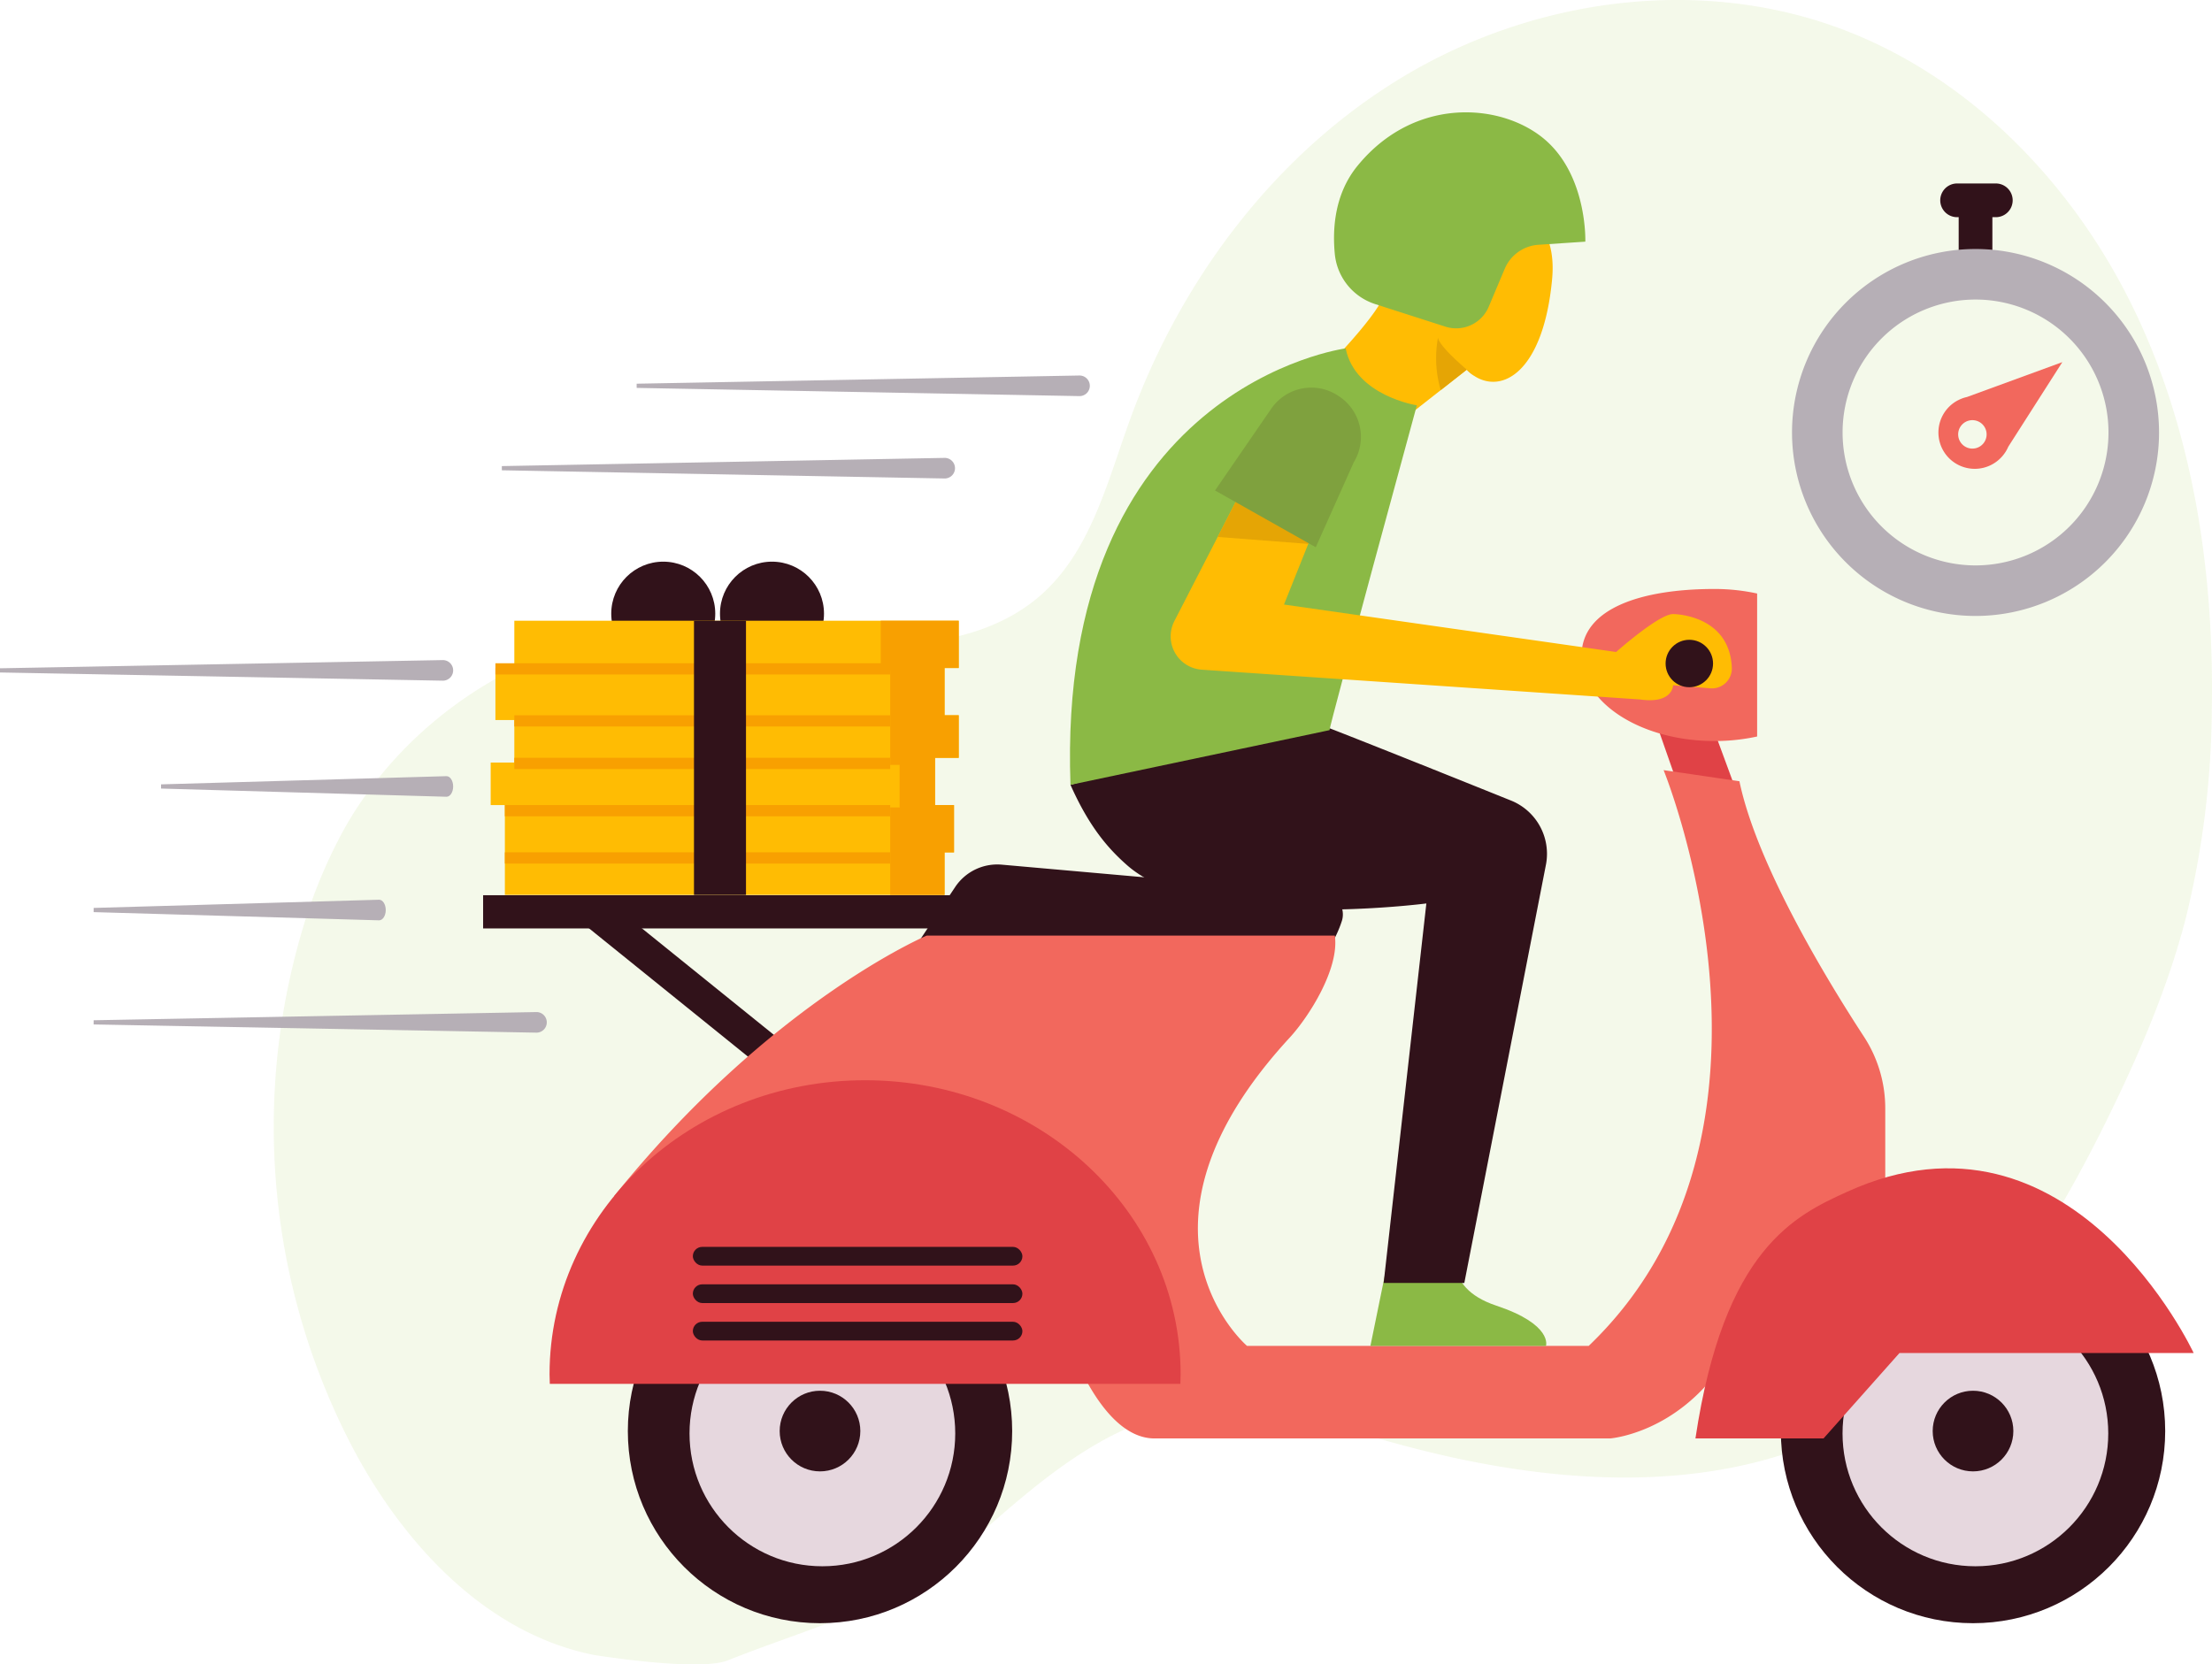 <svg xmlns="http://www.w3.org/2000/svg" width="415.301" height="312.552" viewBox="0 0 415.301 312.552"><g transform="translate(-591 -268.959)"><g opacity="0.1"><path d="M727.623,580.756c15.769-6.283,31.962-10.2,44.688-21.429s26.125-23.646,42.966-25.77c12.227-1.542,24.341,2.654,36.2,6.007,29.028,8.21,61.719,11.208,88.093-3.436,21.924-12.173,36.052-34.615,47.113-57.12,6.014-12.236,11.432-24.838,14.8-38.048a168.907,168.907,0,0,0,4.784-39.134c.412-25.892-3.569-52.244-14.975-75.492s-30.758-43.179-55.064-52.113c-26.461-9.725-57.1-5.516-81.339,8.876s-42.176,38.258-51.771,64.767c-4.194,11.587-7.308,24.375-16.458,32.629-7.369,6.647-17.655,9.236-27.578,9.369-12.451.167-24.725-3.141-37.176-3.339-26.689-.425-53.068,14.7-66.188,37.941a94.528,94.528,0,0,0-8.009,19.316,129.929,129.929,0,0,0,9.727,97.454c9.631,18.02,25.054,34.519,45.1,38.5C702.536,579.735,722.182,582.923,727.623,580.756Z" fill="#8ebf24"/></g><path d="M795.613,341.408a1.933,1.933,0,0,1-1.969,1.933L710.533,341.8v-.788l83.111-1.539a1.933,1.933,0,0,1,1.969,1.933Z" fill="#b6afb6"/><path d="M770.3,356.877a1.933,1.933,0,0,1-1.969,1.933l-83.111-1.539v-.788l83.111-1.539a1.933,1.933,0,0,1,1.969,1.933Z" fill="#b6afb6"/><path d="M676.08,394.846a1.933,1.933,0,0,1-1.969,1.933L591,395.24v-.788l83.111-1.539a1.933,1.933,0,0,1,1.969,1.933Z" fill="#b6afb6"/><path d="M693.658,460.941a1.933,1.933,0,0,1-1.969,1.933l-83.111-1.539v-.788l83.111-1.539a1.933,1.933,0,0,1,1.969,1.933Z" fill="#b6afb6"/><path d="M676.08,416.643c0,1.082-.572,1.953-1.27,1.933l-53.575-1.539v-.787l53.575-1.54c.7-.02,1.27.852,1.27,1.933Z" fill="#b6afb6"/><path d="M663.423,439.847c0,1.082-.572,1.953-1.269,1.933l-53.576-1.539v-.788l53.576-1.539c.7-.02,1.269.851,1.269,1.933Z" fill="#b6afb6"/><circle cx="9.764" cy="9.764" r="9.764" transform="translate(705.761 374.429)" fill="#31121a"/><circle cx="9.764" cy="9.764" r="9.764" transform="translate(726.177 374.429)" fill="#31121a"/><path d="M768.34,394.4v8.876H771v7.989h-4.438v8.876h3.551v8.876H768.34v7.989H685.789V420.143h-2.663v-7.989h4.438v-7.989h-3.551V394.4h3.551v-8.876H771V394.4Z" fill="#ffbc03"/><path d="M768.34,394.4v8.876H771v7.989h-4.438v8.876h3.551v8.876H768.34v7.989H758.132V420.587h1.775V412.6h-1.775V394.845h-1.775v-9.32H771V394.4Z" fill="#f8a001"/><rect width="74.119" height="2.109" transform="translate(684.013 393.508)" fill="#f8a001"/><rect width="70.569" height="2.109" transform="translate(687.564 403.272)" fill="#f8a001"/><rect width="70.569" height="2.109" transform="translate(687.564 411.261)" fill="#f8a001"/><rect width="72.344" height="2.109" transform="translate(685.789 420.138)" fill="#f8a001"/><rect width="72.344" height="2.109" transform="translate(685.789 429.014)" fill="#f8a001"/><rect width="9.764" height="51.484" transform="translate(721.295 385.525)" fill="#31121a"/><path d="M965.772,303.412h-7.383a3.165,3.165,0,0,0,0,6.329h.352v7.734h6.328v-7.734h.7a3.165,3.165,0,0,0,0-6.329Z" fill="#31121a"/><path d="M961.905,315.717a34.454,34.454,0,1,0,34.454,34.454A34.455,34.455,0,0,0,961.905,315.717Zm0,59.415a24.961,24.961,0,1,1,24.961-24.961A24.96,24.96,0,0,1,961.905,375.132Z" fill="#b6afb6"/><path d="M966.856,354.718l0,0,.012-.018a6.783,6.783,0,0,0,1.186-1.857L978.2,336.962l-17.9,6.547a6.78,6.78,0,0,0-1.688.618l-.023.008,0,0a6.9,6.9,0,0,0-1.009.648,6.823,6.823,0,1,0,9.274,9.932Zm-7.645-2.546a2.67,2.67,0,1,1,3.748.46A2.67,2.67,0,0,1,959.211,352.172Z" fill="#f2685d"/><path d="M760.991,449.539l9.346-14.019a9.5,9.5,0,0,1,8.739-4.192l60.37,5.35a4.012,4.012,0,0,1,3.5,5.177,21.015,21.015,0,0,1-6.236,9.466Z" fill="#31121a"/><rect width="91.758" height="6.236" transform="translate(681.705 437.067)" fill="#31121a"/><rect width="6.236" height="44.538" transform="matrix(0.628, -0.778, 0.778, 0.628, 701.076, 442.872)" fill="#31121a"/><circle cx="36.08" cy="36.08" r="36.08" transform="translate(708.876 501.609)" fill="#31121a"/><path d="M908.427,423.259l-6.236-17.817,10.69.891,6.236,16.926Z" fill="#e04246"/><circle cx="24.944" cy="24.944" r="24.944" transform="translate(720.457 513.191)" fill="#e6d7de"/><circle cx="36.08" cy="36.08" r="36.08" transform="translate(925.354 501.609)" fill="#31121a"/><path d="M903.34,413.577s27.8,68.033-14.066,108.121H825.132s-25.372-21.662,8.018-57.9c3.547-3.85,9.354-12.918,8.463-19.154H765s-29.212,12.339-58.7,48.931l84.537,25.01s6.236,20.49,16.927,20.49h85.522s12.472-.891,21.38-14.254l30.289-26.725V477.08a24.621,24.621,0,0,0-4.005-13.456c-6.778-10.387-20.093-32.2-23.376-47.96Z" fill="#f2685d"/><circle cx="24.944" cy="24.944" r="24.944" transform="translate(936.935 513.191)" fill="#e6d7de"/><path d="M909.318,539.07h24.053l14.254-16.036h55.233s-22.97-49.408-65.032-30.289C928.026,497.2,914.663,503.436,909.318,539.07Z" fill="#e04246"/><path d="M812.612,528.825c.02-.593.048-1.184.048-1.782,0-30.5-26.523-55.233-59.241-55.233s-59.242,24.729-59.242,55.233c0,.6.028,1.189.048,1.782Z" fill="#e04246"/><path d="M848.295,521.7h32.961s1.337-4.009-9.354-7.572-7.127-11.581-7.127-11.581H852.209Z" fill="#8bb945"/><path d="M791.983,416.342s42.761-12.472,43.652-12.472c.653,0,25.719,10.052,39.056,15.42a10.778,10.778,0,0,1,6.578,11.941l-15.345,78.651H850.779l8.018-71.269s-41.779,5.432-56.124-7.127C799.186,428.434,795.546,424.36,791.983,416.342Z" fill="#31121a"/><path d="M920.9,380.411a37.616,37.616,0,0,0-8.017-.852c-13.776,0-24.944,3.664-24.944,12.52s11.168,16.035,24.944,16.035a37.682,37.682,0,0,0,8.017-.851Z" fill="#f2685d"/><path d="M882.4,321.469c-1.638,17.241-9.337,21.621-14.716,18.014a8.987,8.987,0,0,1-1.315-1.09l-4.873,3.825-7.6,5.97-14.7-9.352s9.794-9.8,11.58-14.252c0,0-4.458-18.711,12.474-17.818C863.255,306.766,884.187,302.758,882.4,321.469Z" fill="#ffbc03"/><path d="M840.614,406.07c0-.89,16.4-61,16.4-61s-11.581-1.781-13.362-10.69c0,0-54.343,7.127-51.67,81.959Z" fill="#8bb945"/><path d="M912.116,398.217l-7-.584s0,3.565-6.237,2.672l-82.239-5.59a6.272,6.272,0,0,1-5.154-9.127l8.128-15.8,3.544-6.9,14.253,6.236-.788,1.969-4.556,11.391,62.361,8.909s8.016-7.123,10.688-7.123c0,0,10.568,0,11.032,10.02A3.743,3.743,0,0,1,912.116,398.217Z" fill="#ffbc03"/><path d="M837.415,369.127l-.787,1.969-17.009-1.308,3.544-6.9Z" fill="#e5a505"/><path d="M845.88,300.085c-4.285,5.237-4.753,11.747-4.261,16.672a10.991,10.991,0,0,0,7.612,9.318l13.137,4.222a6.63,6.63,0,0,0,8.14-3.739l3-7.119a7.4,7.4,0,0,1,6.329-4.513l8.806-.587s.415-12.29-7.572-19.153S856.682,286.883,845.88,300.085Z" fill="#8bb945"/><circle cx="4.454" cy="4.454" r="4.454" transform="translate(903.715 389.101)" fill="#31121a"/><path d="M842.381,343.366c.069.049.139.1.209.145a9.119,9.119,0,0,1,2.585,12.245l-7.144,15.969-18.914-10.664L829.681,345.7A9.118,9.118,0,0,1,842.381,343.366Z" fill="#7fa13e"/><circle cx="7.572" cy="7.572" r="7.572" transform="translate(953.861 530.117)" fill="#31121a"/><circle cx="7.572" cy="7.572" r="7.572" transform="translate(737.383 530.117)" fill="#31121a"/><path d="M867.692,339.476l-.007.007a8.987,8.987,0,0,1-1.315-1.09l-4.873,3.825a21.209,21.209,0,0,1-.5-9.935C860.949,332.529,861.1,334,867.692,339.476Z" fill="#e5a505"/><rect width="61.876" height="3.516" rx="1.758" transform="translate(721.08 517.166)" fill="#31121a"/><rect width="61.876" height="3.516" rx="1.758" transform="translate(721.08 510.135)" fill="#31121a"/><rect width="61.876" height="3.516" rx="1.758" transform="translate(721.08 503.103)" fill="#31121a"/></g></svg>